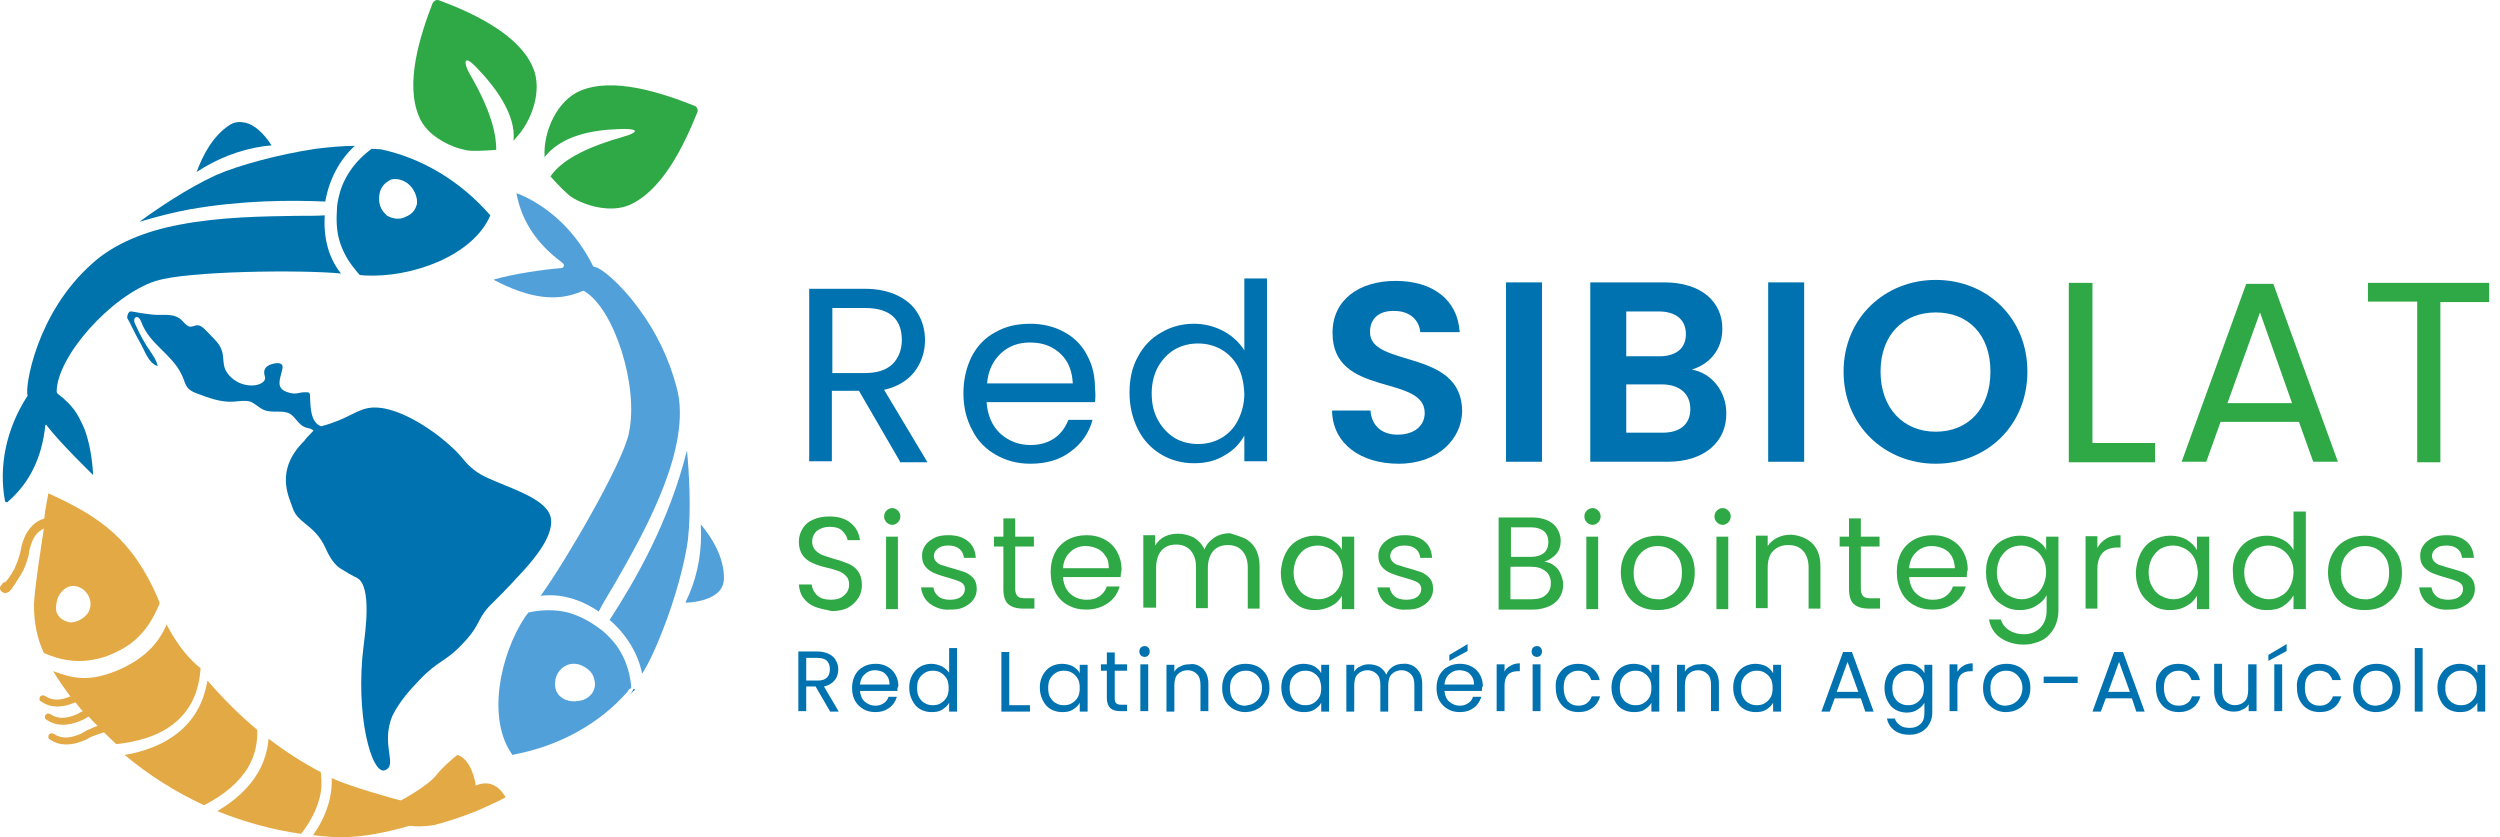 <svg xmlns="http://www.w3.org/2000/svg" xmlns:xlink="http://www.w3.org/1999/xlink" id="Capa_1" x="0px" y="0px" viewBox="0 0 507.3 169.9" style="enable-background:new 0 0 507.3 169.9;" xml:space="preserve"><style type="text/css">	.st0{fill:#0072AF;}	.st1{fill:#2EA945;}	.st2{fill:#0073AD;}	.st3{fill:#51A0D9;}	.st4{fill:#E3A944;}	.st5{fill:none;stroke:#0072AF;stroke-miterlimit:10;}</style><g>	<path class="st0" d="M168.4,144.3l-2.9-5h-1.9v5H162v-12.1h3.9c0.9,0,1.7,0.2,2.3,0.5c0.6,0.3,1.1,0.7,1.4,1.3  c0.3,0.5,0.5,1.1,0.5,1.8c0,0.8-0.2,1.6-0.7,2.2c-0.5,0.6-1.2,1.1-2.2,1.3l3,5.1H168.4z M163.6,138.1h2.3c0.9,0,1.5-0.2,1.9-0.6  c0.4-0.4,0.6-1,0.6-1.7c0-0.7-0.2-1.3-0.6-1.7c-0.4-0.4-1.1-0.6-1.9-0.6h-2.3V138.1z"></path>	<path class="st0" d="M182.1,140.2h-7.6c0.1,0.9,0.4,1.7,1,2.2c0.6,0.5,1.3,0.8,2.1,0.8c0.7,0,1.3-0.2,1.7-0.5  c0.5-0.3,0.8-0.7,1-1.3h1.7c-0.3,0.9-0.8,1.7-1.5,2.2c-0.8,0.6-1.7,0.9-2.9,0.9c-0.9,0-1.7-0.2-2.4-0.6c-0.7-0.4-1.3-1-1.7-1.7  c-0.4-0.7-0.6-1.6-0.6-2.6s0.2-1.8,0.6-2.6c0.4-0.7,0.9-1.3,1.7-1.7c0.7-0.4,1.5-0.6,2.5-0.6c0.9,0,1.7,0.2,2.4,0.6  c0.7,0.4,1.2,0.9,1.6,1.6c0.4,0.7,0.6,1.5,0.6,2.3C182.1,139.5,182.1,139.8,182.1,140.2z M180.1,137.3c-0.3-0.4-0.6-0.8-1.1-1  c-0.5-0.2-1-0.3-1.5-0.3c-0.8,0-1.5,0.3-2,0.8c-0.6,0.5-0.9,1.2-1,2.1h6C180.5,138.3,180.4,137.8,180.1,137.3z"></path>	<path class="st0" d="M185.1,137c0.4-0.7,0.9-1.3,1.6-1.7c0.7-0.4,1.5-0.6,2.3-0.6c0.7,0,1.4,0.2,2.1,0.5c0.6,0.3,1.1,0.8,1.5,1.3  v-5h1.6v12.9h-1.6v-1.8c-0.3,0.6-0.8,1-1.4,1.4c-0.6,0.4-1.3,0.5-2.2,0.5c-0.8,0-1.6-0.2-2.3-0.6c-0.7-0.4-1.2-1-1.6-1.8  c-0.4-0.8-0.6-1.6-0.6-2.6C184.5,138.6,184.7,137.7,185.1,137z M192.1,137.7c-0.3-0.5-0.7-0.9-1.2-1.2s-1-0.4-1.6-0.4  s-1.1,0.1-1.6,0.4c-0.5,0.3-0.9,0.7-1.2,1.2c-0.3,0.5-0.4,1.2-0.4,1.9c0,0.7,0.1,1.4,0.4,1.9c0.3,0.5,0.7,1,1.2,1.2  c0.5,0.3,1,0.4,1.6,0.4s1.1-0.1,1.6-0.4c0.5-0.3,0.9-0.7,1.2-1.2c0.3-0.5,0.4-1.2,0.4-1.9S192.4,138.2,192.1,137.7z"></path>	<path class="st0" d="M204.8,143.1h4.2v1.3h-5.8v-12.1h1.6V143.1z"></path>	<path class="st0" d="M211.6,137c0.4-0.7,0.9-1.3,1.6-1.7c0.7-0.4,1.5-0.6,2.3-0.6c0.8,0,1.6,0.2,2.2,0.5c0.6,0.4,1.1,0.8,1.4,1.4  v-1.7h1.6v9.5h-1.6v-1.8c-0.3,0.6-0.8,1-1.4,1.4c-0.6,0.4-1.3,0.5-2.2,0.5c-0.8,0-1.6-0.2-2.3-0.6c-0.7-0.4-1.2-1-1.6-1.8  c-0.4-0.8-0.6-1.6-0.6-2.6C211,138.6,211.2,137.7,211.6,137z M218.7,137.7c-0.3-0.5-0.7-0.9-1.2-1.2s-1-0.4-1.6-0.4  s-1.1,0.1-1.6,0.4c-0.5,0.3-0.9,0.7-1.2,1.2c-0.3,0.5-0.4,1.2-0.4,1.9c0,0.7,0.1,1.4,0.4,1.9c0.3,0.5,0.7,1,1.2,1.2  c0.5,0.3,1,0.4,1.6,0.4s1.1-0.1,1.6-0.4c0.5-0.3,0.9-0.7,1.2-1.2c0.3-0.5,0.4-1.2,0.4-1.9S219,138.2,218.7,137.7z"></path>	<path class="st0" d="M226.2,136.1v5.6c0,0.5,0.1,0.8,0.3,1s0.5,0.3,1,0.3h1.2v1.3h-1.4c-0.9,0-1.5-0.2-2-0.6  c-0.4-0.4-0.7-1.1-0.7-2v-5.6h-1.2v-1.3h1.2v-2.4h1.6v2.4h2.5v1.3H226.2z"></path>	<path class="st0" d="M231.5,133c-0.2-0.2-0.3-0.5-0.3-0.8c0-0.3,0.1-0.6,0.3-0.8c0.2-0.2,0.5-0.3,0.8-0.3c0.3,0,0.5,0.1,0.7,0.3  c0.2,0.2,0.3,0.5,0.3,0.8c0,0.3-0.1,0.6-0.3,0.8c-0.2,0.2-0.4,0.3-0.7,0.3C232,133.3,231.7,133.2,231.5,133z M233,134.8v9.5h-1.6  v-9.5H233z"></path>	<path class="st0" d="M244.1,135.7c0.7,0.7,1.1,1.7,1.1,3v5.6h-1.6V139c0-1-0.2-1.7-0.7-2.2c-0.5-0.5-1.1-0.8-1.9-0.8  c-0.8,0-1.5,0.3-2,0.8c-0.5,0.5-0.7,1.3-0.7,2.3v5.3h-1.6v-9.5h1.6v1.4c0.3-0.5,0.7-0.9,1.3-1.1c0.5-0.3,1.1-0.4,1.8-0.4  C242.4,134.6,243.3,135,244.1,135.7z"></path>	<path class="st0" d="M250.3,143.9c-0.7-0.4-1.3-1-1.7-1.7c-0.4-0.7-0.6-1.6-0.6-2.6c0-1,0.2-1.8,0.6-2.6c0.4-0.7,1-1.3,1.7-1.7  c0.7-0.4,1.5-0.6,2.5-0.6c0.9,0,1.7,0.2,2.5,0.6c0.7,0.4,1.3,1,1.7,1.7c0.4,0.7,0.6,1.6,0.6,2.6s-0.2,1.9-0.7,2.6  c-0.4,0.7-1,1.3-1.8,1.7c-0.7,0.4-1.6,0.6-2.5,0.6C251.9,144.5,251.1,144.3,250.3,143.9z M254.4,142.7c0.5-0.3,0.9-0.7,1.2-1.2  c0.3-0.5,0.5-1.2,0.5-1.9s-0.2-1.4-0.5-1.9c-0.3-0.5-0.7-0.9-1.2-1.2c-0.5-0.3-1-0.4-1.6-0.4c-0.6,0-1.1,0.1-1.6,0.4  c-0.5,0.3-0.9,0.7-1.2,1.2c-0.3,0.5-0.4,1.2-0.4,1.9c0,0.8,0.1,1.4,0.4,2c0.3,0.5,0.7,0.9,1.1,1.2c0.5,0.3,1,0.4,1.6,0.4  C253.3,143.1,253.9,143,254.4,142.7z"></path>	<path class="st0" d="M260.6,137c0.4-0.7,0.9-1.3,1.6-1.7c0.7-0.4,1.5-0.6,2.3-0.6c0.8,0,1.6,0.2,2.2,0.5c0.6,0.4,1.1,0.8,1.4,1.4  v-1.7h1.6v9.5h-1.6v-1.8c-0.3,0.6-0.8,1-1.4,1.4c-0.6,0.4-1.3,0.5-2.2,0.5c-0.8,0-1.6-0.2-2.3-0.6c-0.7-0.4-1.2-1-1.6-1.8  c-0.4-0.8-0.6-1.6-0.6-2.6C260,138.6,260.2,137.7,260.6,137z M267.7,137.7c-0.3-0.5-0.7-0.9-1.2-1.2s-1-0.4-1.6-0.4  s-1.1,0.1-1.6,0.4c-0.5,0.3-0.9,0.7-1.2,1.2c-0.3,0.5-0.4,1.2-0.4,1.9c0,0.7,0.1,1.4,0.4,1.9c0.3,0.5,0.7,1,1.2,1.2  c0.5,0.3,1,0.4,1.6,0.4s1.1-0.1,1.6-0.4c0.5-0.3,0.9-0.7,1.2-1.2c0.3-0.5,0.4-1.2,0.4-1.9S267.9,138.2,267.7,137.7z"></path>	<path class="st0" d="M286.7,135.1c0.6,0.3,1,0.8,1.4,1.4c0.3,0.6,0.5,1.4,0.5,2.2v5.6H287V139c0-1-0.2-1.7-0.7-2.2  c-0.5-0.5-1.1-0.8-1.9-0.8c-0.8,0-1.5,0.3-2,0.8c-0.5,0.5-0.7,1.3-0.7,2.3v5.3h-1.6V139c0-1-0.2-1.7-0.7-2.2  c-0.5-0.5-1.1-0.8-1.9-0.8c-0.8,0-1.5,0.3-2,0.8c-0.5,0.5-0.7,1.3-0.7,2.3v5.3h-1.6v-9.5h1.6v1.4c0.3-0.5,0.7-0.9,1.3-1.1  c0.5-0.3,1.1-0.4,1.7-0.4c0.8,0,1.5,0.2,2.1,0.5c0.6,0.4,1.1,0.9,1.4,1.6c0.3-0.7,0.7-1.2,1.3-1.6c0.6-0.4,1.3-0.6,2.1-0.6  C285.4,134.6,286.1,134.8,286.7,135.1z"></path>	<path class="st0" d="M300.7,140.2h-7.6c0.1,0.9,0.4,1.7,1,2.2c0.6,0.5,1.3,0.8,2.1,0.8c0.7,0,1.3-0.2,1.7-0.5  c0.5-0.3,0.8-0.7,1-1.3h1.7c-0.3,0.9-0.8,1.7-1.5,2.2c-0.8,0.6-1.7,0.9-2.9,0.9c-0.9,0-1.7-0.2-2.4-0.6c-0.7-0.4-1.3-1-1.7-1.7  c-0.4-0.7-0.6-1.6-0.6-2.6s0.2-1.8,0.6-2.6c0.4-0.7,0.9-1.3,1.7-1.7c0.7-0.4,1.5-0.6,2.5-0.6c0.9,0,1.7,0.2,2.4,0.6  c0.7,0.4,1.2,0.9,1.6,1.6c0.4,0.7,0.6,1.5,0.6,2.3C300.7,139.5,300.7,139.8,300.7,140.2z M298.7,137.3c-0.3-0.4-0.6-0.8-1.1-1  c-0.5-0.2-1-0.3-1.5-0.3c-0.8,0-1.5,0.3-2,0.8c-0.6,0.5-0.9,1.2-1,2.1h6C299.1,138.3,299,137.8,298.7,137.3z M297.8,132.1l-3.7,2  v-1.2l3.7-2.2V132.1z"></path>	<path class="st0" d="M306.5,135.1c0.5-0.3,1.1-0.5,1.9-0.5v1.6h-0.4c-1.8,0-2.7,1-2.7,2.9v5.2h-1.6v-9.5h1.6v1.5  C305.5,135.8,305.9,135.4,306.5,135.1z"></path>	<path class="st0" d="M311.1,133c-0.2-0.2-0.3-0.5-0.3-0.8c0-0.3,0.1-0.6,0.3-0.8c0.2-0.2,0.5-0.3,0.8-0.3c0.3,0,0.5,0.1,0.7,0.3  c0.2,0.2,0.3,0.5,0.3,0.8c0,0.3-0.1,0.6-0.3,0.8c-0.2,0.2-0.4,0.3-0.7,0.3C311.6,133.3,311.3,133.2,311.1,133z M312.6,134.8v9.5  H311v-9.5H312.6z"></path>	<path class="st0" d="M316.2,137c0.4-0.7,0.9-1.3,1.6-1.7c0.7-0.4,1.5-0.6,2.4-0.6c1.2,0,2.1,0.3,2.9,0.9c0.8,0.6,1.3,1.4,1.5,2.4  h-1.7c-0.2-0.6-0.5-1-0.9-1.4c-0.5-0.3-1.1-0.5-1.7-0.5c-0.9,0-1.6,0.3-2.2,0.9c-0.6,0.6-0.8,1.5-0.8,2.6c0,1.1,0.3,2,0.8,2.7  c0.6,0.6,1.3,0.9,2.2,0.9c0.7,0,1.3-0.2,1.7-0.5s0.8-0.8,1-1.4h1.7c-0.3,1-0.8,1.8-1.5,2.3c-0.8,0.6-1.7,0.9-2.9,0.9  c-0.9,0-1.7-0.2-2.4-0.6c-0.7-0.4-1.2-1-1.6-1.7c-0.4-0.7-0.6-1.6-0.6-2.6C315.6,138.6,315.8,137.7,316.2,137z"></path>	<path class="st0" d="M327.6,137c0.4-0.7,0.9-1.3,1.6-1.7c0.7-0.4,1.5-0.6,2.3-0.6c0.8,0,1.6,0.2,2.2,0.5c0.6,0.4,1.1,0.8,1.4,1.4  v-1.7h1.6v9.5h-1.6v-1.8c-0.3,0.6-0.8,1-1.4,1.4c-0.6,0.4-1.3,0.5-2.2,0.5c-0.8,0-1.6-0.2-2.3-0.6c-0.7-0.4-1.2-1-1.6-1.8  c-0.4-0.8-0.6-1.6-0.6-2.6C327,138.6,327.2,137.7,327.6,137z M334.7,137.7c-0.3-0.5-0.7-0.9-1.2-1.2s-1-0.4-1.6-0.4  s-1.1,0.1-1.6,0.4c-0.5,0.3-0.9,0.7-1.2,1.2c-0.3,0.5-0.4,1.2-0.4,1.9c0,0.7,0.1,1.4,0.4,1.9c0.3,0.5,0.7,1,1.2,1.2  c0.5,0.3,1,0.4,1.6,0.4s1.1-0.1,1.6-0.4c0.5-0.3,0.9-0.7,1.2-1.2c0.3-0.5,0.4-1.2,0.4-1.9S335,138.2,334.7,137.7z"></path>	<path class="st0" d="M347.7,135.7c0.7,0.7,1.1,1.7,1.1,3v5.6h-1.6V139c0-1-0.2-1.7-0.7-2.2c-0.5-0.5-1.1-0.8-1.9-0.8  c-0.8,0-1.5,0.3-2,0.8c-0.5,0.5-0.7,1.3-0.7,2.3v5.3h-1.6v-9.5h1.6v1.4c0.3-0.5,0.7-0.9,1.3-1.1c0.5-0.3,1.1-0.4,1.8-0.4  C346.1,134.6,347,135,347.7,135.7z"></path>	<path class="st0" d="M352.3,137c0.4-0.7,0.9-1.3,1.6-1.7c0.7-0.4,1.5-0.6,2.3-0.6c0.8,0,1.6,0.2,2.2,0.5c0.6,0.4,1.1,0.8,1.4,1.4  v-1.7h1.6v9.5h-1.6v-1.8c-0.3,0.6-0.8,1-1.4,1.4c-0.6,0.4-1.3,0.5-2.2,0.5c-0.8,0-1.6-0.2-2.3-0.6c-0.7-0.4-1.2-1-1.6-1.8  c-0.4-0.8-0.6-1.6-0.6-2.6C351.7,138.6,351.9,137.7,352.3,137z M359.3,137.7c-0.3-0.5-0.7-0.9-1.2-1.2s-1-0.4-1.6-0.4  s-1.1,0.1-1.6,0.4c-0.5,0.3-0.9,0.7-1.2,1.2c-0.3,0.5-0.4,1.2-0.4,1.9c0,0.7,0.1,1.4,0.4,1.9c0.3,0.5,0.7,1,1.2,1.2  c0.5,0.3,1,0.4,1.6,0.4s1.1-0.1,1.6-0.4c0.5-0.3,0.9-0.7,1.2-1.2c0.3-0.5,0.4-1.2,0.4-1.9S359.6,138.2,359.3,137.7z"></path>	<path class="st0" d="M377.6,141.7h-5.3l-1,2.7h-1.7l4.4-12.1h1.8l4.4,12.1h-1.7L377.6,141.7z M377.1,140.4l-2.2-6.1l-2.2,6.1H377.1  z"></path>	<path class="st0" d="M389.1,135.2c0.6,0.4,1.1,0.8,1.4,1.4v-1.7h1.6v9.7c0,0.9-0.2,1.6-0.6,2.3c-0.4,0.7-0.9,1.2-1.6,1.6  c-0.7,0.4-1.5,0.6-2.4,0.6c-1.3,0-2.3-0.3-3.1-0.9c-0.8-0.6-1.3-1.4-1.5-2.4h1.6c0.2,0.6,0.5,1,1.1,1.4c0.5,0.4,1.2,0.5,2,0.5  c0.9,0,1.6-0.3,2.1-0.8c0.6-0.5,0.8-1.3,0.8-2.3v-2c-0.3,0.6-0.8,1-1.4,1.4c-0.6,0.4-1.3,0.6-2.2,0.6c-0.8,0-1.6-0.2-2.3-0.6  c-0.7-0.4-1.2-1-1.6-1.8c-0.4-0.8-0.6-1.6-0.6-2.6c0-1,0.2-1.8,0.6-2.6c0.4-0.7,0.9-1.3,1.6-1.7c0.7-0.4,1.5-0.6,2.3-0.6  C387.7,134.7,388.5,134.8,389.1,135.2z M390,137.7c-0.3-0.5-0.7-0.9-1.2-1.2s-1-0.4-1.6-0.4s-1.1,0.1-1.6,0.4  c-0.5,0.3-0.9,0.7-1.2,1.2c-0.3,0.5-0.4,1.2-0.4,1.9c0,0.7,0.1,1.4,0.4,1.9c0.3,0.5,0.7,1,1.2,1.2c0.5,0.3,1,0.4,1.6,0.4  s1.1-0.1,1.6-0.4c0.5-0.3,0.9-0.7,1.2-1.2c0.3-0.5,0.4-1.2,0.4-1.9S390.3,138.2,390,137.7z"></path>	<path class="st0" d="M398.4,135.1c0.5-0.3,1.1-0.5,1.9-0.5v1.6h-0.4c-1.8,0-2.7,1-2.7,2.9v5.2h-1.6v-9.5h1.6v1.5  C397.5,135.8,397.9,135.4,398.4,135.1z"></path>	<path class="st0" d="M404.7,143.9c-0.7-0.4-1.3-1-1.7-1.7c-0.4-0.7-0.6-1.6-0.6-2.6c0-1,0.2-1.8,0.6-2.6c0.4-0.7,1-1.3,1.7-1.7  c0.7-0.4,1.5-0.6,2.5-0.6c0.9,0,1.7,0.2,2.5,0.6c0.7,0.4,1.3,1,1.7,1.7c0.4,0.7,0.6,1.6,0.6,2.6s-0.2,1.9-0.7,2.6  c-0.4,0.7-1,1.3-1.8,1.7c-0.7,0.4-1.6,0.6-2.5,0.6C406.2,144.5,405.4,144.3,404.7,143.9z M408.7,142.7c0.5-0.3,0.9-0.7,1.2-1.2  c0.3-0.5,0.5-1.2,0.5-1.9s-0.2-1.4-0.5-1.9c-0.3-0.5-0.7-0.9-1.2-1.2c-0.5-0.3-1-0.4-1.6-0.4c-0.6,0-1.1,0.1-1.6,0.4  c-0.5,0.3-0.9,0.7-1.2,1.2c-0.3,0.5-0.4,1.2-0.4,1.9c0,0.8,0.1,1.4,0.4,2c0.3,0.5,0.7,0.9,1.1,1.2c0.5,0.3,1,0.4,1.6,0.4  C407.7,143.1,408.2,143,408.7,142.7z"></path>	<path class="st0" d="M421.6,137.3v1.3h-6.9v-1.3H421.6z"></path>	<path class="st0" d="M432.6,141.7h-5.3l-1,2.7h-1.7l4.4-12.1h1.8l4.4,12.1h-1.7L432.6,141.7z M432.2,140.4l-2.2-6.1l-2.2,6.1H432.2  z"></path>	<path class="st0" d="M438,137c0.4-0.7,0.9-1.3,1.6-1.7c0.7-0.4,1.5-0.6,2.4-0.6c1.2,0,2.1,0.3,2.9,0.9c0.8,0.6,1.3,1.4,1.5,2.4  h-1.7c-0.2-0.6-0.5-1-0.9-1.4c-0.5-0.3-1.1-0.5-1.7-0.5c-0.9,0-1.6,0.3-2.2,0.9c-0.6,0.6-0.8,1.5-0.8,2.6c0,1.1,0.3,2,0.8,2.7  c0.6,0.6,1.3,0.9,2.2,0.9c0.7,0,1.3-0.2,1.7-0.5c0.5-0.3,0.8-0.8,1-1.4h1.7c-0.3,1-0.8,1.8-1.5,2.3c-0.8,0.6-1.7,0.9-2.9,0.9  c-0.9,0-1.7-0.2-2.4-0.6c-0.7-0.4-1.2-1-1.6-1.7c-0.4-0.7-0.6-1.6-0.6-2.6C437.4,138.6,437.6,137.7,438,137z"></path>	<path class="st0" d="M457.9,134.8v9.5h-1.6v-1.4c-0.3,0.5-0.7,0.9-1.3,1.1c-0.5,0.3-1.1,0.4-1.8,0.4c-0.7,0-1.4-0.2-2-0.5  c-0.6-0.3-1.1-0.8-1.4-1.4c-0.3-0.6-0.5-1.4-0.5-2.2v-5.6h1.6v5.4c0,0.9,0.2,1.7,0.7,2.2c0.5,0.5,1.1,0.8,1.9,0.8  c0.8,0,1.5-0.3,2-0.8c0.5-0.5,0.7-1.3,0.7-2.3v-5.2H457.9z"></path>	<path class="st0" d="M464,132.1l-3.7,2v-1.2l3.7-2.2V132.1z M463.1,134.8v9.5h-1.6v-9.5H463.1z"></path>	<path class="st0" d="M466.6,137c0.4-0.7,0.9-1.3,1.6-1.7c0.7-0.4,1.5-0.6,2.4-0.6c1.2,0,2.1,0.3,2.9,0.9c0.8,0.6,1.3,1.4,1.5,2.4  h-1.7c-0.2-0.6-0.5-1-0.9-1.4c-0.5-0.3-1.1-0.5-1.7-0.5c-0.9,0-1.6,0.3-2.2,0.9c-0.6,0.6-0.8,1.5-0.8,2.6c0,1.1,0.3,2,0.8,2.7  c0.6,0.6,1.3,0.9,2.2,0.9c0.7,0,1.3-0.2,1.7-0.5s0.8-0.8,1-1.4h1.7c-0.3,1-0.8,1.8-1.5,2.3c-0.8,0.6-1.7,0.9-2.9,0.9  c-0.9,0-1.7-0.2-2.4-0.6c-0.7-0.4-1.2-1-1.6-1.7c-0.4-0.7-0.6-1.6-0.6-2.6C466,138.6,466.2,137.7,466.6,137z"></path>	<path class="st0" d="M479.8,143.9c-0.7-0.4-1.3-1-1.7-1.7c-0.4-0.7-0.6-1.6-0.6-2.6c0-1,0.2-1.8,0.6-2.6c0.4-0.7,1-1.3,1.7-1.7  c0.7-0.4,1.5-0.6,2.5-0.6c0.9,0,1.7,0.2,2.5,0.6c0.7,0.4,1.3,1,1.7,1.7c0.4,0.7,0.6,1.6,0.6,2.6s-0.2,1.9-0.7,2.6  c-0.4,0.7-1,1.3-1.8,1.7c-0.7,0.4-1.6,0.6-2.5,0.6C481.3,144.5,480.5,144.3,479.8,143.9z M483.8,142.7c0.5-0.3,0.9-0.7,1.2-1.2  c0.3-0.5,0.5-1.2,0.5-1.9s-0.2-1.4-0.5-1.9c-0.3-0.5-0.7-0.9-1.2-1.2c-0.5-0.3-1-0.4-1.6-0.4c-0.6,0-1.1,0.1-1.6,0.4  c-0.5,0.3-0.9,0.7-1.2,1.2c-0.3,0.5-0.4,1.2-0.4,1.9c0,0.8,0.1,1.4,0.4,2c0.3,0.5,0.7,0.9,1.1,1.2c0.5,0.3,1,0.4,1.6,0.4  C482.8,143.1,483.3,143,483.8,142.7z"></path>	<path class="st0" d="M491.6,131.5v12.9h-1.6v-12.9H491.6z"></path>	<path class="st0" d="M495.2,137c0.4-0.7,0.9-1.3,1.6-1.7c0.7-0.4,1.5-0.6,2.3-0.6c0.8,0,1.6,0.2,2.2,0.5c0.6,0.4,1.1,0.8,1.4,1.4  v-1.7h1.6v9.5h-1.6v-1.8c-0.3,0.6-0.8,1-1.4,1.4c-0.6,0.4-1.3,0.5-2.2,0.5c-0.8,0-1.6-0.2-2.3-0.6c-0.7-0.4-1.2-1-1.6-1.8  c-0.4-0.8-0.6-1.6-0.6-2.6C494.6,138.6,494.8,137.7,495.2,137z M502.2,137.7c-0.3-0.5-0.7-0.9-1.2-1.2s-1-0.4-1.6-0.4  s-1.1,0.1-1.6,0.4c-0.5,0.3-0.9,0.7-1.2,1.2c-0.3,0.5-0.4,1.2-0.4,1.9c0,0.7,0.1,1.4,0.4,1.9c0.3,0.5,0.7,1,1.2,1.2  c0.5,0.3,1,0.4,1.6,0.4s1.1-0.1,1.6-0.4c0.5-0.3,0.9-0.7,1.2-1.2c0.3-0.5,0.4-1.2,0.4-1.9S502.5,138.2,502.2,137.7z"></path></g><g>	<g>		<path class="st1" d="M165.3,123.1c-1-0.4-1.7-1-2.3-1.8c-0.6-0.8-0.8-1.7-0.9-2.7h2.6c0.1,0.9,0.5,1.6,1.1,2.2s1.6,0.9,2.8,0.9   c1.2,0,2.1-0.3,2.7-0.9c0.7-0.6,1-1.3,1-2.2c0-0.7-0.2-1.3-0.6-1.7c-0.4-0.4-0.9-0.8-1.5-1s-1.4-0.5-2.4-0.7c-1.2-0.3-2.2-0.6-3-1   c-0.7-0.3-1.4-0.8-1.9-1.5c-0.5-0.7-0.8-1.6-0.8-2.8c0-1,0.3-1.9,0.8-2.7c0.5-0.8,1.2-1.4,2.2-1.8c0.9-0.4,2-0.6,3.2-0.6   c1.7,0,3.2,0.4,4.3,1.3c1.1,0.9,1.7,2,1.9,3.5H172c-0.1-0.7-0.5-1.3-1.1-1.9s-1.5-0.8-2.6-0.8c-1,0-1.8,0.3-2.5,0.8   c-0.6,0.5-1,1.3-1,2.2c0,0.7,0.2,1.2,0.6,1.7c0.4,0.4,0.9,0.8,1.4,1c0.6,0.2,1.4,0.5,2.4,0.8c1.2,0.3,2.2,0.7,3,1   c0.7,0.3,1.4,0.8,1.9,1.5c0.5,0.7,0.8,1.6,0.8,2.8c0,0.9-0.2,1.8-0.7,2.6c-0.5,0.8-1.2,1.5-2.1,2s-2.1,0.7-3.3,0.7   C167.4,123.7,166.3,123.5,165.3,123.1z"></path>		<path class="st1" d="M179.9,106c-0.3-0.3-0.5-0.7-0.5-1.2c0-0.5,0.2-0.9,0.5-1.2s0.7-0.5,1.2-0.5c0.4,0,0.8,0.2,1.1,0.5   c0.3,0.3,0.5,0.7,0.5,1.2c0,0.5-0.2,0.9-0.5,1.2c-0.3,0.3-0.7,0.5-1.1,0.5C180.6,106.5,180.2,106.3,179.9,106z M182.2,108.9v14.7   h-2.4v-14.7H182.2z"></path>		<path class="st1" d="M189.9,123.2c-0.9-0.4-1.6-0.9-2.1-1.6c-0.5-0.7-0.8-1.5-0.9-2.4h2.5c0.1,0.7,0.4,1.3,1,1.8   c0.6,0.5,1.4,0.7,2.4,0.7c0.9,0,1.7-0.2,2.2-0.6c0.5-0.4,0.8-0.9,0.8-1.6c0-0.6-0.3-1.1-0.9-1.4c-0.6-0.3-1.5-0.6-2.6-0.9   c-1.1-0.3-2-0.6-2.7-0.9s-1.3-0.7-1.8-1.3c-0.5-0.6-0.7-1.3-0.7-2.3c0-0.7,0.2-1.4,0.7-2.1c0.4-0.6,1.1-1.1,1.9-1.5   c0.8-0.4,1.8-0.5,2.8-0.5c1.6,0,2.9,0.4,3.9,1.2c1,0.8,1.5,1.9,1.6,3.4h-2.4c-0.1-0.8-0.4-1.4-0.9-1.8c-0.6-0.5-1.3-0.7-2.3-0.7   c-0.9,0-1.6,0.2-2.1,0.6c-0.5,0.4-0.8,0.9-0.8,1.5c0,0.5,0.2,0.9,0.5,1.2c0.3,0.3,0.7,0.6,1.2,0.7s1.1,0.4,2,0.6   c1.1,0.3,1.9,0.6,2.6,0.8c0.7,0.3,1.2,0.7,1.7,1.2c0.5,0.6,0.7,1.3,0.7,2.2c0,0.8-0.2,1.5-0.7,2.2c-0.4,0.6-1.1,1.1-1.9,1.5   c-0.8,0.4-1.7,0.5-2.8,0.5C191.8,123.8,190.8,123.6,189.9,123.2z"></path>		<path class="st1" d="M206,110.9v8.6c0,0.7,0.2,1.2,0.5,1.5c0.3,0.3,0.8,0.4,1.6,0.4h1.8v2.1h-2.2c-1.4,0-2.4-0.3-3.1-0.9   c-0.7-0.6-1-1.7-1-3.1v-8.6h-1.9v-2h1.9v-3.7h2.4v3.7h3.8v2H206z"></path>		<path class="st1" d="M227.4,117.1h-11.7c0.1,1.4,0.6,2.6,1.5,3.4c0.9,0.8,2,1.2,3.3,1.2c1.1,0,1.9-0.2,2.6-0.7   c0.7-0.5,1.2-1.1,1.5-2h2.6c-0.4,1.4-1.2,2.6-2.4,3.4s-2.6,1.3-4.4,1.3c-1.4,0-2.6-0.3-3.7-0.9s-2-1.5-2.6-2.7   c-0.6-1.2-0.9-2.5-0.9-4c0-1.5,0.3-2.8,0.9-4c0.6-1.1,1.5-2,2.6-2.6c1.1-0.6,2.4-0.9,3.8-0.9c1.4,0,2.6,0.3,3.7,0.9   c1.1,0.6,1.9,1.4,2.5,2.5c0.6,1.1,0.9,2.3,0.9,3.6C227.5,116.1,227.4,116.6,227.4,117.1z M224.3,112.8c-0.4-0.7-1-1.2-1.7-1.5   c-0.7-0.3-1.5-0.5-2.3-0.5c-1.2,0-2.3,0.4-3.1,1.2c-0.9,0.8-1.4,1.9-1.5,3.3h9.3C225,114.2,224.8,113.4,224.3,112.8z"></path>		<path class="st1" d="M252.7,109.3c0.9,0.5,1.6,1.2,2.1,2.1c0.5,0.9,0.8,2.1,0.8,3.5v8.6h-2.4v-8.3c0-1.5-0.4-2.6-1.1-3.4   c-0.7-0.8-1.7-1.2-2.9-1.2c-1.3,0-2.3,0.4-3,1.2c-0.7,0.8-1.1,2-1.1,3.5v8.1h-2.4v-8.3c0-1.5-0.4-2.6-1.1-3.4   c-0.7-0.8-1.7-1.2-2.9-1.2c-1.3,0-2.3,0.4-3,1.2c-0.7,0.8-1.1,2-1.1,3.5v8.1H232v-14.7h2.4v2.1c0.5-0.8,1.1-1.4,1.9-1.8   c0.8-0.4,1.7-0.6,2.7-0.6c1.2,0,2.3,0.3,3.3,0.8c0.9,0.6,1.7,1.4,2.1,2.4c0.4-1,1.1-1.8,2-2.4c0.9-0.6,2-0.9,3.2-0.9   C250.8,108.6,251.8,108.9,252.7,109.3z"></path>		<path class="st1" d="M260.9,112.2c0.6-1.1,1.4-2,2.5-2.6c1.1-0.6,2.2-0.9,3.5-0.9c1.3,0,2.4,0.3,3.3,0.8c0.9,0.6,1.7,1.2,2.1,2.1   v-2.7h2.5v14.7h-2.5v-2.7c-0.5,0.9-1.2,1.6-2.2,2.1s-2.1,0.8-3.3,0.8c-1.3,0-2.5-0.3-3.5-1s-1.9-1.5-2.5-2.7   c-0.6-1.2-0.9-2.5-0.9-4C260,114.7,260.3,113.4,260.9,112.2z M271.8,113.3c-0.4-0.8-1-1.4-1.8-1.9c-0.8-0.4-1.6-0.7-2.5-0.7   c-0.9,0-1.7,0.2-2.5,0.6c-0.7,0.4-1.3,1.1-1.8,1.9c-0.4,0.8-0.7,1.8-0.7,2.9c0,1.1,0.2,2.1,0.7,2.9c0.4,0.8,1,1.5,1.8,1.9   c0.7,0.4,1.6,0.7,2.5,0.7c0.9,0,1.7-0.2,2.5-0.7c0.8-0.4,1.4-1.1,1.8-1.9c0.4-0.8,0.7-1.8,0.7-2.9   C272.4,115.1,272.2,114.1,271.8,113.3z"></path>		<path class="st1" d="M282.5,123.2c-0.9-0.4-1.6-0.9-2.1-1.6c-0.5-0.7-0.8-1.5-0.9-2.4h2.5c0.1,0.7,0.4,1.3,1,1.8   c0.6,0.5,1.4,0.7,2.4,0.7c0.9,0,1.7-0.2,2.2-0.6c0.5-0.4,0.8-0.9,0.8-1.6c0-0.6-0.3-1.1-0.9-1.4c-0.6-0.3-1.5-0.6-2.6-0.9   c-1.1-0.3-2-0.6-2.7-0.9s-1.3-0.7-1.8-1.3c-0.5-0.6-0.7-1.3-0.7-2.3c0-0.7,0.2-1.4,0.7-2.1c0.4-0.6,1.1-1.1,1.9-1.5   c0.8-0.4,1.8-0.5,2.8-0.5c1.6,0,2.9,0.4,3.9,1.2c1,0.8,1.5,1.9,1.6,3.4h-2.4c-0.1-0.8-0.4-1.4-0.9-1.8c-0.6-0.5-1.3-0.7-2.3-0.7   c-0.9,0-1.6,0.2-2.1,0.6c-0.5,0.4-0.8,0.9-0.8,1.5c0,0.5,0.2,0.9,0.5,1.2c0.3,0.3,0.7,0.6,1.2,0.7s1.1,0.4,2,0.6   c1.1,0.3,1.9,0.6,2.6,0.8c0.7,0.3,1.2,0.7,1.7,1.2c0.5,0.6,0.7,1.3,0.7,2.2c0,0.8-0.2,1.5-0.7,2.2c-0.4,0.6-1.1,1.1-1.9,1.5   c-0.8,0.4-1.7,0.5-2.8,0.5C284.4,123.8,283.4,123.6,282.5,123.2z"></path>		<path class="st1" d="M315.4,114.8c0.6,0.4,1,1,1.3,1.7c0.3,0.7,0.5,1.4,0.5,2.1c0,0.9-0.2,1.8-0.7,2.6c-0.5,0.8-1.2,1.4-2.1,1.8   c-0.9,0.4-2,0.7-3.3,0.7h-7v-18.7h6.7c1.3,0,2.3,0.2,3.2,0.6c0.9,0.4,1.6,1,2,1.7c0.4,0.7,0.7,1.5,0.7,2.4c0,1.1-0.3,2-0.9,2.7   c-0.6,0.7-1.4,1.2-2.4,1.6C314.2,114.1,314.8,114.3,315.4,114.8z M306.6,113h4.1c1.1,0,2-0.3,2.6-0.8c0.6-0.5,0.9-1.3,0.9-2.2   s-0.3-1.7-0.9-2.2c-0.6-0.5-1.5-0.8-2.7-0.8h-4V113z M313.7,120.7c0.7-0.6,1-1.4,1-2.4c0-1-0.4-1.9-1.1-2.4   c-0.7-0.6-1.7-0.9-2.9-0.9h-4.2v6.6h4.3C312.1,121.6,313.1,121.3,313.7,120.7z"></path>		<path class="st1" d="M322,106c-0.3-0.3-0.5-0.7-0.5-1.2c0-0.5,0.2-0.9,0.5-1.2s0.7-0.5,1.2-0.5c0.4,0,0.8,0.2,1.1,0.5   c0.3,0.3,0.5,0.7,0.5,1.2c0,0.5-0.2,0.9-0.5,1.2c-0.3,0.3-0.7,0.5-1.1,0.5C322.7,106.5,322.3,106.3,322,106z M324.3,108.9v14.7   h-2.4v-14.7H324.3z"></path>		<path class="st1" d="M332.5,122.9c-1.1-0.6-2-1.5-2.6-2.7c-0.6-1.2-1-2.5-1-4c0-1.5,0.3-2.8,1-4c0.7-1.2,1.5-2,2.7-2.6   c1.1-0.6,2.4-0.9,3.8-0.9c1.4,0,2.6,0.3,3.8,0.9c1.1,0.6,2,1.5,2.7,2.6c0.7,1.1,1,2.5,1,4c0,1.5-0.3,2.9-1,4   c-0.7,1.2-1.6,2-2.7,2.7c-1.1,0.6-2.4,0.9-3.8,0.9C334.8,123.8,333.6,123.5,332.5,122.9z M338.7,121c0.8-0.4,1.4-1,1.9-1.8   c0.5-0.8,0.7-1.8,0.7-3s-0.2-2.2-0.7-3c-0.5-0.8-1.1-1.4-1.8-1.8s-1.6-0.6-2.4-0.6c-0.9,0-1.7,0.2-2.4,0.6c-0.7,0.4-1.3,1-1.8,1.8   c-0.4,0.8-0.7,1.8-0.7,3c0,1.2,0.2,2.2,0.7,3c0.4,0.8,1,1.4,1.8,1.8c0.7,0.4,1.5,0.6,2.4,0.6C337.1,121.7,337.9,121.5,338.7,121z"></path>		<path class="st1" d="M348.4,106c-0.3-0.3-0.5-0.7-0.5-1.2c0-0.5,0.2-0.9,0.5-1.2s0.7-0.5,1.2-0.5c0.4,0,0.8,0.2,1.1,0.5   c0.3,0.3,0.5,0.7,0.5,1.2c0,0.5-0.2,0.9-0.5,1.2c-0.3,0.3-0.7,0.5-1.1,0.5C349.1,106.5,348.7,106.3,348.4,106z M350.7,108.9v14.7   h-2.4v-14.7H350.7z"></path>		<path class="st1" d="M367.7,110.2c1.1,1.1,1.7,2.6,1.7,4.7v8.6h-2.4v-8.3c0-1.5-0.4-2.6-1.1-3.4c-0.7-0.8-1.7-1.2-3-1.2   c-1.3,0-2.3,0.4-3.1,1.2c-0.8,0.8-1.1,2-1.1,3.5v8.1h-2.4v-14.7h2.4v2.1c0.5-0.7,1.1-1.3,2-1.7c0.8-0.4,1.7-0.6,2.7-0.6   C365.1,108.6,366.6,109.2,367.7,110.2z"></path>		<path class="st1" d="M377.6,110.9v8.6c0,0.7,0.2,1.2,0.5,1.5c0.3,0.3,0.8,0.4,1.6,0.4h1.8v2.1h-2.2c-1.4,0-2.4-0.3-3.1-0.9   c-0.7-0.6-1-1.7-1-3.1v-8.6h-1.9v-2h1.9v-3.7h2.4v3.7h3.8v2H377.6z"></path>		<path class="st1" d="M399.1,117.1h-11.7c0.1,1.4,0.6,2.6,1.5,3.4c0.9,0.8,2,1.2,3.3,1.2c1.1,0,1.9-0.2,2.6-0.7   c0.7-0.5,1.2-1.1,1.5-2h2.6c-0.4,1.4-1.2,2.6-2.4,3.4c-1.2,0.9-2.6,1.3-4.4,1.3c-1.4,0-2.6-0.3-3.7-0.9s-2-1.5-2.6-2.7   c-0.6-1.2-0.9-2.5-0.9-4c0-1.5,0.3-2.8,0.9-4c0.6-1.1,1.5-2,2.6-2.6c1.1-0.6,2.4-0.9,3.8-0.9c1.4,0,2.6,0.3,3.7,0.9   c1.1,0.6,1.9,1.4,2.5,2.5c0.6,1.1,0.9,2.3,0.9,3.6C399.1,116.1,399.1,116.6,399.1,117.1z M396,112.8c-0.4-0.7-1-1.2-1.7-1.5   c-0.7-0.3-1.5-0.5-2.3-0.5c-1.2,0-2.3,0.4-3.1,1.2c-0.9,0.8-1.4,1.9-1.5,3.3h9.3C396.6,114.2,396.4,113.4,396,112.8z"></path>		<path class="st1" d="M413.1,109.5c1,0.6,1.7,1.2,2.1,2.1v-2.7h2.5v15c0,1.3-0.3,2.5-0.9,3.6c-0.6,1-1.4,1.9-2.4,2.4   s-2.3,0.9-3.7,0.9c-1.9,0-3.5-0.5-4.8-1.4c-1.3-0.9-2-2.2-2.3-3.7h2.4c0.3,0.9,0.8,1.6,1.7,2.2c0.8,0.5,1.8,0.8,3,0.8   c1.3,0,2.4-0.4,3.3-1.3c0.8-0.8,1.3-2,1.3-3.5v-3.1c-0.5,0.9-1.2,1.6-2.1,2.1c-0.9,0.6-2.1,0.9-3.3,0.9c-1.3,0-2.5-0.3-3.5-1   c-1.1-0.6-1.9-1.5-2.5-2.7c-0.6-1.2-0.9-2.5-0.9-4c0-1.5,0.3-2.8,0.9-3.9c0.6-1.1,1.4-2,2.5-2.6c1.1-0.6,2.2-0.9,3.5-0.9   C411,108.7,412.1,108.9,413.1,109.5z M414.5,113.3c-0.4-0.8-1-1.4-1.8-1.9c-0.8-0.4-1.6-0.7-2.5-0.7c-0.9,0-1.7,0.2-2.5,0.6   c-0.7,0.4-1.3,1.1-1.8,1.9c-0.4,0.8-0.7,1.8-0.7,2.9c0,1.1,0.2,2.1,0.7,2.9c0.4,0.8,1,1.5,1.8,1.9c0.7,0.4,1.6,0.7,2.5,0.7   c0.9,0,1.7-0.2,2.5-0.7c0.8-0.4,1.4-1.1,1.8-1.9c0.4-0.8,0.7-1.8,0.7-2.9C415.2,115.1,415,114.1,414.5,113.3z"></path>		<path class="st1" d="M427.4,109.3c0.8-0.5,1.8-0.7,2.9-0.7v2.5h-0.6c-2.7,0-4.1,1.5-4.1,4.4v8h-2.4v-14.7h2.4v2.4   C426,110.4,426.6,109.8,427.4,109.3z"></path>		<path class="st1" d="M434.4,112.2c0.6-1.1,1.4-2,2.5-2.6c1.1-0.6,2.2-0.9,3.5-0.9c1.3,0,2.4,0.3,3.3,0.8c0.9,0.6,1.6,1.2,2.1,2.1   v-2.7h2.5v14.7h-2.5v-2.7c-0.5,0.9-1.2,1.6-2.2,2.1c-1,0.6-2.1,0.8-3.3,0.8c-1.3,0-2.5-0.3-3.5-1s-1.9-1.5-2.5-2.7   c-0.6-1.2-0.9-2.5-0.9-4C433.5,114.7,433.8,113.4,434.4,112.2z M445.3,113.3c-0.4-0.8-1-1.4-1.8-1.9c-0.8-0.4-1.6-0.7-2.5-0.7   c-0.9,0-1.7,0.2-2.5,0.6c-0.7,0.4-1.3,1.1-1.8,1.9c-0.4,0.8-0.7,1.8-0.7,2.9c0,1.1,0.2,2.1,0.7,2.9c0.4,0.8,1,1.5,1.8,1.9   c0.7,0.4,1.6,0.7,2.5,0.7c0.9,0,1.7-0.2,2.5-0.7c0.8-0.4,1.4-1.1,1.8-1.9c0.4-0.8,0.7-1.8,0.7-2.9   C445.9,115.1,445.7,114.1,445.3,113.3z"></path>		<path class="st1" d="M453.9,112.2c0.6-1.1,1.4-2,2.5-2.6c1.1-0.6,2.3-0.9,3.6-0.9c1.1,0,2.2,0.3,3.2,0.8s1.7,1.2,2.2,2.1v-7.8h2.5   v19.8h-2.5v-2.8c-0.5,0.9-1.2,1.6-2.1,2.2c-0.9,0.6-2.1,0.8-3.3,0.8c-1.3,0-2.5-0.3-3.5-1c-1.1-0.6-1.9-1.5-2.5-2.7   c-0.6-1.2-0.9-2.5-0.9-4C453,114.7,453.3,113.4,453.9,112.2z M464.7,113.3c-0.4-0.8-1-1.4-1.8-1.9c-0.8-0.4-1.6-0.7-2.5-0.7   c-0.9,0-1.7,0.2-2.5,0.6c-0.7,0.4-1.3,1.1-1.8,1.9c-0.4,0.8-0.7,1.8-0.7,2.9c0,1.1,0.2,2.1,0.7,2.9c0.4,0.8,1,1.5,1.8,1.9   c0.7,0.4,1.6,0.7,2.5,0.7c0.9,0,1.7-0.2,2.5-0.7c0.8-0.4,1.4-1.1,1.8-1.9c0.4-0.8,0.7-1.8,0.7-2.9   C465.4,115.1,465.2,114.1,464.7,113.3z"></path>		<path class="st1" d="M476,122.9c-1.1-0.6-2-1.5-2.6-2.7c-0.6-1.2-1-2.5-1-4c0-1.5,0.3-2.8,1-4c0.7-1.2,1.5-2,2.7-2.6   c1.1-0.6,2.4-0.9,3.8-0.9c1.4,0,2.6,0.3,3.8,0.9c1.1,0.6,2,1.5,2.7,2.6c0.7,1.1,1,2.5,1,4c0,1.5-0.3,2.9-1,4   c-0.7,1.2-1.6,2-2.7,2.7c-1.1,0.6-2.4,0.9-3.8,0.9C478.3,123.8,477.1,123.5,476,122.9z M482.2,121c0.8-0.4,1.4-1,1.9-1.8   c0.5-0.8,0.7-1.8,0.7-3s-0.2-2.2-0.7-3c-0.5-0.8-1.1-1.4-1.8-1.8s-1.6-0.6-2.4-0.6c-0.9,0-1.7,0.2-2.4,0.6c-0.7,0.4-1.3,1-1.8,1.8   c-0.4,0.8-0.7,1.8-0.7,3c0,1.2,0.2,2.2,0.7,3c0.4,0.8,1,1.4,1.8,1.8c0.7,0.4,1.5,0.6,2.4,0.6C480.6,121.7,481.4,121.5,482.2,121z"></path>		<path class="st1" d="M493.9,123.2c-0.9-0.4-1.6-0.9-2.1-1.6c-0.5-0.7-0.8-1.5-0.9-2.4h2.5c0.1,0.7,0.4,1.3,1,1.8   c0.6,0.5,1.4,0.7,2.4,0.7c0.9,0,1.7-0.2,2.2-0.6c0.5-0.4,0.8-0.9,0.8-1.6c0-0.6-0.3-1.1-0.9-1.4c-0.6-0.3-1.5-0.6-2.6-0.9   c-1.1-0.3-2-0.6-2.7-0.9s-1.3-0.7-1.8-1.3c-0.5-0.6-0.7-1.3-0.7-2.3c0-0.7,0.2-1.4,0.7-2.1c0.4-0.6,1.1-1.1,1.9-1.5   c0.8-0.4,1.8-0.5,2.8-0.5c1.6,0,2.9,0.4,3.9,1.2c1,0.8,1.5,1.9,1.6,3.4h-2.4c-0.1-0.8-0.4-1.4-0.9-1.8c-0.6-0.5-1.3-0.7-2.3-0.7   c-0.9,0-1.6,0.2-2.1,0.6c-0.5,0.4-0.8,0.9-0.8,1.5c0,0.5,0.2,0.9,0.5,1.2c0.3,0.3,0.7,0.6,1.2,0.7s1.1,0.4,2,0.6   c1.1,0.3,1.9,0.6,2.6,0.8c0.7,0.3,1.2,0.7,1.7,1.2c0.5,0.6,0.7,1.3,0.7,2.2c0,0.8-0.2,1.5-0.7,2.2c-0.4,0.6-1.1,1.1-1.9,1.5   c-0.8,0.4-1.7,0.5-2.8,0.5C495.8,123.8,494.8,123.6,493.9,123.2z"></path>	</g>	<g>		<path class="st0" d="M182.6,93.6l-8.3-14.3h-5.5v14.3h-4.6v-35h11.3c2.6,0,4.9,0.5,6.7,1.4c1.8,0.9,3.2,2.1,4.1,3.7   c0.9,1.5,1.4,3.3,1.4,5.3c0,2.4-0.7,4.5-2.1,6.4c-1.4,1.8-3.5,3.1-6.2,3.7l8.8,14.7H182.6z M168.8,75.7h6.7c2.5,0,4.3-0.6,5.6-1.8   c1.2-1.2,1.9-2.9,1.9-4.9c0-2.1-0.6-3.7-1.8-4.8c-1.2-1.1-3.1-1.7-5.6-1.7h-6.7V75.7z"></path>		<path class="st0" d="M222.2,81.6h-22c0.2,2.7,1.1,4.8,2.8,6.4c1.7,1.5,3.7,2.3,6.1,2.3c2,0,3.6-0.5,4.9-1.4   c1.3-0.9,2.2-2.2,2.8-3.7h4.9c-0.7,2.6-2.2,4.8-4.4,6.4c-2.2,1.7-5,2.5-8.2,2.5c-2.6,0-4.9-0.6-7-1.8c-2.1-1.2-3.7-2.8-4.8-5   c-1.2-2.2-1.8-4.7-1.8-7.5c0-2.8,0.6-5.3,1.7-7.5c1.1-2.1,2.7-3.8,4.8-4.9c2.1-1.2,4.4-1.7,7.1-1.7c2.6,0,4.9,0.6,6.9,1.7   c2,1.1,3.6,2.7,4.6,4.7c1.1,2,1.6,4.2,1.6,6.8C222.3,79.7,222.3,80.6,222.2,81.6z M216.5,73.4c-0.8-1.3-1.8-2.2-3.1-2.9   c-1.3-0.7-2.8-1-4.4-1c-2.3,0-4.3,0.7-5.9,2.2c-1.6,1.5-2.6,3.5-2.8,6.1h17.4C217.6,76.1,217.2,74.6,216.5,73.4z"></path>		<path class="st0" d="M230.9,72.4c1.1-2.1,2.7-3.8,4.7-4.9c2-1.2,4.2-1.8,6.7-1.8c2.1,0,4.1,0.5,6,1.5c1.8,1,3.2,2.3,4.2,3.9V56.5   h4.6v37.1h-4.6v-5.2c-0.9,1.6-2.2,3-4,4c-1.8,1.1-3.8,1.6-6.2,1.6c-2.4,0-4.7-0.6-6.7-1.8c-2-1.2-3.6-2.9-4.7-5.1   c-1.1-2.2-1.7-4.7-1.7-7.4C229.2,77,229.7,74.5,230.9,72.4z M251.2,74.4c-0.8-1.5-2-2.7-3.4-3.5c-1.4-0.8-3-1.2-4.7-1.2   s-3.3,0.4-4.7,1.2c-1.4,0.8-2.5,2-3.4,3.5c-0.8,1.5-1.3,3.3-1.3,5.4c0,2.1,0.4,3.9,1.3,5.5s2,2.7,3.4,3.6c1.4,0.8,3,1.2,4.7,1.2   s3.3-0.4,4.7-1.2c1.4-0.8,2.6-2,3.4-3.6s1.3-3.4,1.3-5.4C252.4,77.7,252,75.9,251.2,74.4z"></path>	</g>	<g>		<path class="st1" d="M89.2,0.1C89,0,88.8,0,88.6,0c-0.3,0.1-0.6,0.3-0.8,0.6c-2.6,6.7-5.7,16.5-2.7,23.2c1.1,2.6,3.7,4.7,7.1,6   c0.8,0.3,1.6,0.5,2.5,0.7c0.8,0.2,3.9,0.1,6-0.1c0-5.2-2.8-11-5.5-15.6c-1.1-2-1.2-3.9,1.4-1.2c3.7,3.8,8.2,9.6,7.6,15   c0.1-0.1,0.2-0.3,0.3-0.4c3.4-3.5,5.7-9.9,3.6-14.6C105.2,6.9,95.9,2.6,89.2,0.1z"></path>		<path class="st1" d="M117.8,18.4c-4.8,2-7.5,8.3-7.3,13.1c0,0.2,0,0.4-0.1,0.5c3.4-4.4,9.5-5.6,15-5.8c3.6-0.2,5.2,0.4,0.6,1.7   c-5.3,1.5-11.7,4-14.3,7.9c1.4,1.6,3.6,3.8,4.3,4.2c0.8,0.5,1.6,0.9,2.4,1.2c3.3,1.3,6.7,1.5,9.3,0.4c6.7-2.9,11.1-12.1,13.8-18.8   c0.1-0.2,0.1-0.5,0-0.8c-0.1-0.2-0.3-0.4-0.5-0.5C134.2,18.8,124.5,15.6,117.8,18.4z"></path>		<path class="st2" d="M53.3,29.7c0.5-0.1,1.1-0.1,1.8-0.2c-1.6-2.5-3.5-4.2-5.3-4.6c-0.6-0.1-1.1-0.2-1.7-0.1   c-0.2,0-0.3,0.1-0.5,0.1c-0.3,0.1-0.6,0.2-0.9,0.4c-3.5,2.2-5.6,6.3-6.8,9.6C44,32.2,48.6,30.4,53.3,29.7z"></path>		<path class="st0" d="M128.6,139.6L128.6,139.6l0,0.2c-0.1,0.1-0.2,0.3-0.3,0.5c-0.1,0.2-0.3,0.4-0.4,0.6c0,0,0,0,0,0l0,0l0.1-0.1   c0.2-0.2,0.4-0.5,0.7-0.7l0.1-0.1l0-0.1C128.6,139.8,128.6,139.7,128.6,139.6l-0.1-0.7l0,0.1C128.5,139.2,128.6,139.4,128.6,139.6   z"></path>		<path class="st0" d="M85.1,138c4-4.2,5.3-3.6,8.9-7.5c3.9-4.1,2.5-4.9,6.2-8.4c0,0,2.5-2.4,6.2-6.5c1.7-1.9,6.6-7.4,5.2-11.1   c-1.6-4.2-11.2-6.2-14.8-8.7c-1-0.7-1.8-1.5-1.8-1.5c-1.3-1.3-1.6-2.3-5.7-5.6c0,0-7.6-6.2-13.5-6c-0.2,0-0.3,0-0.3,0   c-3.3,0.3-4.4,2.2-10.3,3.8c-2.3-0.7-2.2-4.3-2.3-6.2c0-0.2,0-0.3-0.1-0.5c-0.1-0.2-0.4-0.2-0.6-0.2c-1.7-0.1-2,0.7-4.1-0.1   c-2.1-0.8-1.3-2.5-0.9-4.2c0.1-0.4,0.2-0.8,0.1-1.1c-0.3-0.9-2.1-0.4-2.7-0.1c-0.6,0.3-1,0.8-1,1.5c0,0.4,0.2,0.8,0.2,1.2   c-0.1,0.7-0.9,1.1-1.6,1.3c-2.4,0.5-4.9-0.6-6.2-2.6c-0.9-1.3-0.5-3-1-4.4c-0.4-1.2-1.3-2.1-2.2-3C42,67.3,41,66,40.1,66   c-0.5,0-1,0.3-1.5,0.3c-0.7-0.1-1.2-0.8-1.7-1.3c-1.3-1.3-3.1-1.1-4.8-1.1c-1.8,0-5.4-0.7-5.4-0.7s-0.8-0.2-0.9,1.3   c0.4,0.6,2.1,4.2,2.5,4.8c1.1,1.8,1.7,4.3,3.7,5c-0.2-1.1-0.9-2.1-1.5-3c-1.2-1.7-2.2-3.6-3.1-5.6c-0.2-0.4-0.3-1,0.1-1.3   c0.5-0.3,1,0.4,1.2,1c1.6,4.4,6.1,6.4,8.1,10.5c0.9,1.7,0.6,2.9,2.8,3.8c2.6,1,5.2,2,7.9,1.8c1.1-0.1,2.3-0.3,3.3,0   c1,0.4,1.8,1.3,2.8,1.7c1.7,0.7,3.8-0.1,5.3,0.8c1.1,0.7,1.7,2.2,3,2.7c0.5,0.2,1.1,0.2,1.5,0.5c0.1,0.1,0.2,0.1,0.2,0.2   c-0.9,0.9-1.8,1.9-1.8,2c-6.2,6.1-3.1,11.5-2.4,13.7c1,3.1,4.5,3.4,6.6,8c0.3,0.6,1.3,3.1,3,4.2c0.8,0.5,1.8,1.1,1.8,1.1   c0.9,0.5,1.5,0.8,1.7,0.9c3,1.7,1.6,11.1,1.3,13.6c-1.8,14,1.6,26.4,4.3,25.4c2.7-1-0.9-5.1,1.5-11   C81.2,142.1,83.3,139.9,85.1,138z"></path>		<path class="st2" d="M66,40.9c0.8-4.5,2.9-8.5,6-11.3c-2.1,0-4.8,0.2-8,0.6c-7.3,1.1-15.5,3.3-20.1,5.3c-5.9,2.7-12.2,7-15.6,9.5   c3.4-1,6.8-1.9,10.1-2.5C49.2,40.6,58.9,40.6,66,40.9z"></path>		<path class="st2" d="M1,101.6c0,0.1,0.1,0.2,0.2,0.3c0.1,0,0.2,0,0.2,0c0.1,0,0.2,0,0.2-0.1C6,98,8.5,92.9,9.2,86.3   c0,0,0,0,0.1-0.1c0,0,0.1,0,0.1,0c2.2,3.1,9.5,10.2,9.5,10.2c-0.2-3.7-0.8-6.7-1.7-9.2c-0.5-1.2-1.1-2.4-1.7-3.4   c-1-1.5-2.3-2.8-3.8-3.9c-0.1-0.1-0.2-0.3-0.2-0.4c0-7.1,11-19.5,20.1-22.5l0.1,0c6.1-2,29.2-2.3,37.5-1.5   c-2.5-3.1-3.6-7.2-3.3-11.8c-1.5,0.1-3.6,0.1-5.7,0.1c-6.6,0.1-15.6,0.2-23.8,1.8c-7,1.3-13.3,3.9-17.6,7.8   C7.2,63.6,5,78.9,5.6,80.2c0,0,0,0,0,0.1C1.3,86.9-0.3,94.5,1,101.6z"></path>		<path class="st2" d="M75.4,30.2c-3,2.2-5.1,5-6.2,8.1c-0.4,1.3-0.7,2.5-0.8,3.6c-0.2,2.8-0.1,5,0.5,7c0.6,2,1.6,3.9,3.1,5.7   c0.3,0.4,0.6,0.8,1,1.2c0.3,0,0.7,0.1,1,0.1c9.6,0.5,22-4,25.5-12.2c-6-6.9-13.8-11.6-22.2-13.4C76.8,30.3,76.1,30.2,75.4,30.2z    M82.7,37.2c1.3,1,2.1,2.8,1.9,4.2c0,0.1,0,0.2-0.1,0.3c-0.2,0.7-0.7,1.7-2.2,2.3c-0.1,0-0.1,0-0.2,0.1c-0.2,0.1-0.4,0.1-0.6,0.2   c-1,0.2-1.9,0-2.7-0.4c-0.2-0.1-0.4-0.2-0.5-0.4c-1.1-0.9-1.6-2.5-1.3-4.1c0.1-0.7,0.4-1.3,0.8-1.8c0.4-0.5,0.9-0.8,1.4-1.1   C80.2,36.1,81.6,36.4,82.7,37.2z"></path>		<path class="st3" d="M142.2,106.4c0.3,5-0.5,9.9-2.4,14.3c-0.2,0.5-0.5,1-0.7,1.6c2.9-0.1,5.4-0.9,6.7-2.2c0.5-0.5,0.9-1.2,1-1.9   c0.1-0.3,0.1-0.7,0.1-1C146.9,113.1,144.5,109.1,142.2,106.4z"></path>		<path class="st3" d="M139.4,91.4c-3.7,14.8-10.7,26.7-15.7,34.4c3.5,3,5.8,6.9,6.6,10.9c1.3-2,2.7-5,4.1-8.6   c2.6-6.5,4.6-14,5.2-18.6C140.3,103.2,139.8,95.5,139.4,91.4z"></path>		<path class="st3" d="M114.4,54L114.4,54c-0.1,0.3-0.3,0.4-0.5,0.4c-3.8,0.3-9.8,1.2-13.6,2.3c0,0-0.1,0.1-0.1,0.1   c7.3,3.8,12.8,4.5,17.9,2.3c0.2-0.1,0.3-0.1,0.5,0c6.1,3.6,11.1,19.5,9,28.8l0,0l0,0.1c-1.4,6.3-13,26.2-17.9,32.9   c3.9-0.5,8,0.6,11.8,3.2c0.7-1.4,1.7-3.1,2.8-4.9c5.6-9.7,15-25.9,13.5-38.1c-0.1-0.9-0.3-1.7-0.5-2.5c-1.5-5.7-4.1-11.2-7.7-16   c-4-5.5-8-8.4-8.8-8.4c-0.2,0-0.4-0.1-0.5-0.3c-1.7-3.4-3.9-6.4-6.5-8.9c-2.1-2-4.5-3.7-7.1-5c-0.7-0.3-1.3-0.6-1.9-0.8   c1,5.5,4,10.2,9.3,14.1C114.4,53.6,114.5,53.8,114.4,54L114.4,54z"></path>		<path class="st3" d="M128.1,139.5c-0.3-3.7-1.6-7-3.8-9.5c-0.9-1-1.8-1.9-2.7-2.5c-2.3-1.7-4.3-2.6-6.3-3.2   c-2-0.5-4.2-0.6-6.5-0.3c-0.6,0.1-1.2,0.2-1.6,0.3c-0.2,0.3-0.4,0.6-0.6,0.8c-5.3,8-7.8,21-2.6,28.1c0.1,0,0.2,0,0.3-0.1   c9.1-1.7,17.3-6.2,23-12.7c0.1-0.2,0.3-0.4,0.4-0.6C127.9,139.8,128,139.7,128.1,139.5z M120.7,139.3c-0.2,1.2-1,2.2-2.3,2.7   c-0.3,0.1-0.6,0.2-0.9,0.2c-1.3,0.3-2.8,0-3.7-0.8c-0.7-0.5-1.4-1.6-1.1-3.3c0-0.1,0-0.1,0-0.2c0.3-1.4,1.2-2.5,2.5-3   c1.4-0.5,2.9-0.1,4.2,1c0.6,0.5,0.9,1,1.1,1.6C120.7,138.2,120.8,138.8,120.7,139.3z"></path>		<g>			<path class="st4" d="M96.8,159.3l-0.3,0.1l0-0.3c0-0.1-0.8-5.1-3.7-5.9c-0.5,0.3-3.2,2.7-4.2,4c-1.6,2.2-7,5.1-7.2,5.2l-0.1,0    l-0.1,0c-0.1,0-9.7-2.6-13.9-4.5c0.1,1.4-0.1,2.9-0.4,4.3c-0.6,2.5-1.7,4.9-3.4,7.3l0.3,0c4.2,0.5,9,1,19.2-1.9c0,0,0,0,0,0    c0.1,0,0.2,0,0.5,0c0.7,0.1,2.3,0.2,4.7-0.2c3-0.8,6-1.8,8.9-3c1.8-0.8,3.6-1.6,5.5-2.6C101.2,159.3,99.1,158.4,96.8,159.3z"></path>			<path class="st4" d="M64.9,161.7c0.4-1.6,0.4-3.3,0.2-5c-3.6-1.9-7.2-4.2-10.6-6.8c-0.2,2.4-0.9,4.7-2.1,6.8    c-1.8,3.1-4.6,5.7-8.3,7.9c5.5,2.2,11.2,3.8,17,4.6C63,166.8,64.3,164.2,64.9,161.7L64.9,161.7z"></path>			<path class="st4" d="M50.4,155.6c1.3-2.2,1.9-4.8,1.8-7.5c-3.6-3-6.9-6.3-10.1-10c-0.7,4.2-2.5,7.6-5.5,10.2    c-2.2,1.9-5,3.3-8.2,4.2c-1,0.3-2,0.5-3.1,0.7c4.9,4.1,10.3,7.5,16.1,10.2C45.5,161.3,48.6,158.7,50.4,155.6z"></path>			<path class="st4" d="M5.7,113.1c0.1-0.4,0.2-0.7,0.2-1.1c0-0.3,0.1-0.5,0.2-0.8c0.5-2,1.3-3.1,2.5-3.8c0.1,0,0.2-0.1,0.3-0.2    c-0.1,0.9-2,12.5-2,15.7c0,3.4,0.6,6.6,2,9.6c3.1,1.4,6.2,1.9,9.2,1.5c1.3-0.2,2.6-0.5,3.7-0.9c2.7-1.1,4.6-2.2,6.1-3.7    c1.5-1.4,2.8-3.3,3.8-5.4c0.3-0.6,0.5-1.1,0.7-1.6c-0.1-0.4-0.3-0.7-0.4-1.1l0,0c-5.2-11.8-11.4-16.3-22.2-21.2    c0,0.3-0.7,3.4-0.8,5.1c0,0,0,0,0,0l-0.2,0.1c-0.2,0.1-0.4,0.1-0.6,0.2c-2.4,1.2-3.3,3.4-3.8,5.2c-0.1,0.3-0.1,0.6-0.2,1    c-0.1,0.3-0.1,0.6-0.2,0.8c-0.3,1.1-0.7,2.1-1.1,3c-0.2,0.3-0.4,0.6-0.5,0.9l-0.1,0.1c-0.1,0.1-0.1,0.2-0.2,0.3    c-0.3,0.5-0.6,0.9-1,1.3c-0.3,0-0.6,0.2-0.7,0.5C0,118.9,0,119.2,0,119.5c0.1,0.3,0.2,0.5,0.4,0.6c0.3,0.2,0.6,0.3,0.9,0.2    c0.3-0.1,0.6-0.2,0.8-0.5c0.2-0.2,0.4-0.4,0.5-0.7c0.1-0.1,0.1-0.2,0.2-0.2c0-0.1,0.1-0.1,0.1-0.2c0.5-0.8,1-1.5,1.4-2.2    C5,115.4,5.3,114.4,5.7,113.1z M15,118.9c0.2,0,0.5,0.1,0.7,0.1c0.2,0.1,0.5,0.2,0.7,0.3c0.2,0.1,0.5,0.3,0.7,0.5    c1.2,1.1,1.6,2.7,1,4.1l0,0c-0.1,0.3-0.3,0.6-0.5,0.8c-0.4,0.5-1,0.9-1.6,1.2c-0.2,0.1-0.3,0.1-0.5,0.2c-0.1,0-0.3,0.1-0.4,0.1    c-0.2,0-0.3,0-0.4,0.1c-0.3,0-0.6,0-0.9-0.1c-0.3-0.1-0.6-0.2-0.8-0.3c-0.2-0.1-0.5-0.3-0.6-0.4c-0.3-0.2-0.5-0.5-0.7-0.8    c-0.2-0.3-0.3-0.6-0.3-1c0-0.2-0.1-0.5,0-0.7c0-0.2,0-0.5,0.1-0.7C11.6,120.7,13.2,118.8,15,118.9z"></path>			<path class="st4" d="M33.8,126.7c0,0.1-0.1,0.2-0.1,0.3c-0.9,1.9-2.8,5.8-9.1,8.7c-6.6,3-10.1,1.8-13.5,0.6    c-0.1,0-0.2-0.1-0.3-0.1c1,1.7,2.2,3.4,3.4,5l0.1,0.1c-1.9,0.8-3.3,0.9-4.7,0.2c-0.1-0.1-0.2-0.1-0.3-0.2c-0.1,0-0.1-0.1-0.2-0.1    c-0.2-0.1-0.4-0.1-0.6-0.1c-0.2,0.1-0.3,0.2-0.4,0.3c-0.2,0.4-0.1,0.8,0.3,1l0.2,0.1c0.2,0.1,0.3,0.2,0.5,0.3    c2.3,1.1,4.6,0.4,6.2-0.3c0.5,0.6,0.9,1.2,1.4,1.7l0.1,0.1c-0.1,0.1-0.3,0.1-0.4,0.2c-0.2,0.1-0.5,0.3-0.7,0.4    c-2.1,0.9-3.6,1-5,0.3c-0.1-0.1-0.2-0.1-0.3-0.2c-0.1,0-0.1-0.1-0.2-0.1c-0.2-0.1-0.4-0.1-0.6-0.1c-0.2,0.1-0.3,0.2-0.4,0.3    c-0.2,0.4-0.1,0.8,0.3,1l0.2,0.1c0.2,0.1,0.3,0.2,0.5,0.3c2.3,1.1,4.6,0.4,6.3-0.3c0.3-0.1,0.6-0.3,0.8-0.4    c0.2-0.1,0.5-0.3,0.7-0.4c0.4,0.5,0.9,1,1.4,1.5l0.4,0.4c-0.6,0.2-1.1,0.4-1.7,0.7c-0.3,0.1-0.7,0.3-1,0.5    c-0.2,0.1-0.5,0.3-0.7,0.4c-2.1,0.9-3.6,1-5,0.3c-0.1-0.1-0.2-0.1-0.3-0.2c-0.1,0-0.1-0.1-0.2-0.1c-0.2-0.1-0.4-0.1-0.6-0.1    c-0.2,0.1-0.3,0.2-0.4,0.3c-0.2,0.4-0.1,0.8,0.3,1l0.2,0.1c0.2,0.1,0.3,0.2,0.5,0.3c2.3,1.1,4.6,0.4,6.3-0.3    c0.3-0.1,0.6-0.3,0.8-0.4c0.3-0.2,0.5-0.3,0.8-0.4c0.8-0.3,1.6-0.6,2.3-0.8c0.9,0.9,1.7,1.7,2.5,2.4c3.6-0.4,8.6-1.4,12.2-4.6    c3-2.6,4.6-6.2,4.9-10.8C36.3,132.1,33.9,126.8,33.8,126.7z"></path>		</g>	</g>	<g>		<path class="st0" d="M283.8,94.1c-7.6,0-13.4-4-13.5-10.8h7.8c0.2,2.9,2.1,4.9,5.5,4.9c3.4,0,5.5-1.8,5.5-4.4   c0-7.9-18.8-3.1-18.7-16.3c0-6.6,5.3-10.5,12.8-10.5c7.5,0,12.6,3.8,13,10.4h-8c-0.2-2.4-2.1-4.3-5.2-4.3c-2.9-0.1-5,1.3-5,4.3   c0,7.3,18.7,3.2,18.7,16.1C296.6,88.9,292,94.1,283.8,94.1z"></path>		<path class="st0" d="M305.6,57.3h7.3v36.4h-7.3V57.3z"></path>		<path class="st0" d="M338.4,93.7h-15.7V57.3h15c7.6,0,11.8,4,11.8,9.4c0,4.4-2.7,7.2-6.2,8.3c4.1,0.7,7,4.5,7,8.8   C350.4,89.6,345.9,93.7,338.4,93.7z M336.6,63.2H330v9.1h6.7c3.4,0,5.4-1.6,5.4-4.5C342.1,64.9,340.1,63.2,336.6,63.2z M337.2,78   H330v9.8h7.4c3.5,0,5.6-1.7,5.6-4.8C343,79.8,340.7,78,337.2,78z"></path>		<path class="st0" d="M358.8,57.3h7.3v36.4h-7.3V57.3z"></path>		<path class="st0" d="M392.8,94.1c-10.3,0-18.7-7.7-18.7-18.7c0-10.9,8.4-18.6,18.7-18.6c10.4,0,18.6,7.7,18.6,18.6   C411.4,86.4,403.1,94.1,392.8,94.1z M392.8,87.6c6.6,0,11.1-4.7,11.1-12.2s-4.5-12-11.1-12c-6.6,0-11.2,4.6-11.2,12   S386.2,87.6,392.8,87.6z"></path>		<path class="st1" d="M424.6,57.4v32.5h12.7v3.9h-17.5V57.4H424.6z"></path>		<path class="st1" d="M466.5,85.6h-15.9l-2.9,8.1h-5l13.1-36.1h5.5l13.1,36.1h-5L466.5,85.6z M458.6,63.4L452,81.8h13.1L458.6,63.4   z"></path>		<path class="st1" d="M480.5,57.4h24.6v3.9h-9.9v32.5h-4.7V61.2h-10V57.4z"></path>	</g></g><rect x="-123.7" y="199.5" class="st5" width="345" height="319.1"></rect></svg>